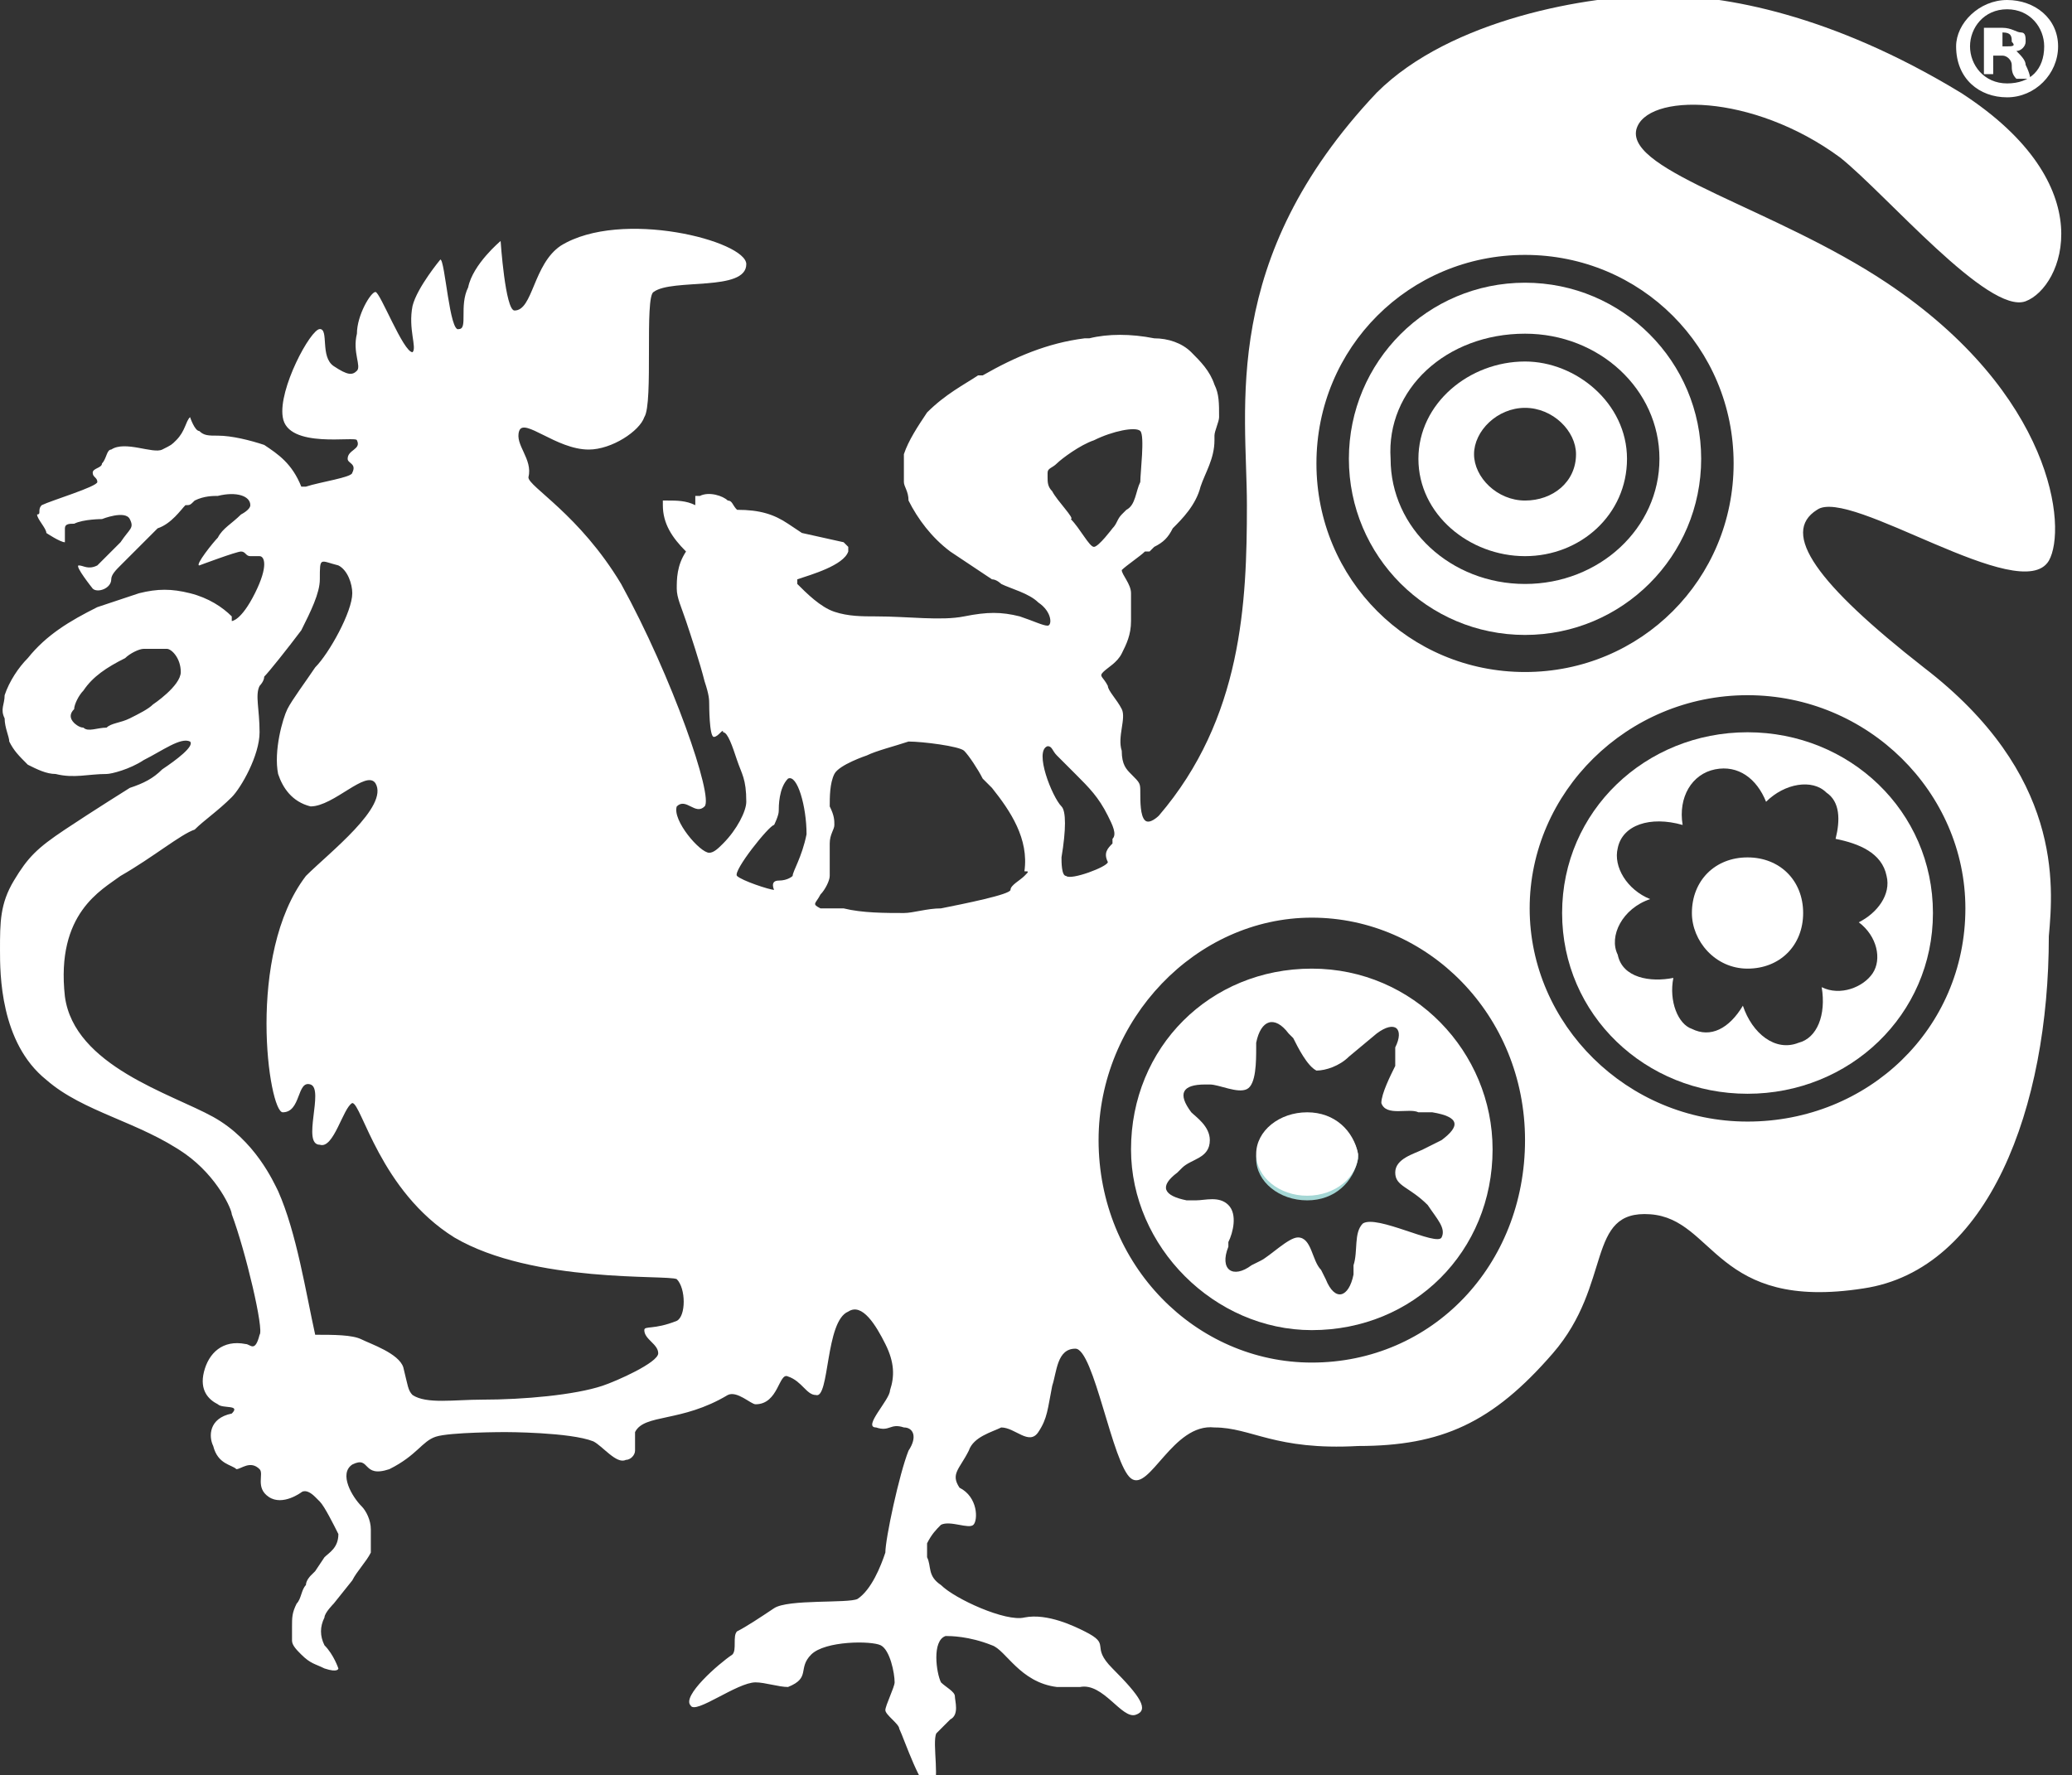 <?xml version="1.0" encoding="UTF-8"?> <svg xmlns="http://www.w3.org/2000/svg" xmlns:xlink="http://www.w3.org/1999/xlink" version="1.1" id="Livello_1" x="0px" y="0px" viewBox="0 0 44.7 38.3" style="enable-background:new 0 0 44.7 38.3;" xml:space="preserve"><rect x="0" y="0" width="44.7" height="38.3" fill="#333333" stroke="none"/> <style type="text/css"> .st0{fill:none;} .st1{fill:#A5D7D5;} .st2{fill:#FFFFFF;} </style> <g> <g> <path class="st0" d="M3.6,14c-0.1,0-0.3,0-0.5,0c-0.2,0-0.4,0.1-0.5,0.2c-0.3,0.2-0.7,0.4-0.9,0.7c-0.1,0.1-0.2,0.3-0.2,0.4 c0,0.1,0,0.2,0,0.3c0,0,0.1,0.1,0.2,0.1c0.1,0,0.3,0,0.5,0c0.2,0,0.4-0.1,0.5-0.2c0.2-0.1,0.4-0.2,0.5-0.3c0,0,0.6-0.4,0.6-0.7 C3.9,14.2,3.7,14,3.6,14z"></path> <path class="st0" d="M9.8,26.8c-1.6-0.9-2-2.9-2.2-2.9c-0.2,0-0.3,0.9-0.7,0.9c-0.3-0.1,0.1-1.3-0.2-1.3C6.5,23.3,6.6,24,6.2,24 c-0.4,0-0.8-3.4,0.5-5.1c0.4-0.6,1.8-1.6,1.5-2c-0.2-0.3-1,0.6-1.4,0.5c-0.5,0-0.7-0.3-0.7-0.7c-0.1-0.5,0.1-1.2,0.2-1.4 c0.1-0.3,0.4-0.6,0.6-0.9C7,14,7.6,13.1,7.5,12.8c0-0.2,0-0.5-0.3-0.6c-0.4-0.1-0.4-0.1-0.4,0.3c0,0.3-0.2,0.7-0.4,1.1 c-0.3,0.5-0.7,0.9-0.8,1c-0.1,0.1-0.1,0.1-0.1,0.2c-0.1,0.2,0,0.5,0,1c0,0.4-0.4,1.1-0.6,1.4c-0.3,0.3-0.6,0.6-0.8,0.7 c-0.2,0.2-0.9,0.6-1.6,1c-0.4,0.2-1.3,0.8-1.2,2.6c0.2,1.5,2.3,2.1,3.2,2.6c0.9,0.5,1.3,1.4,1.4,1.6c0.4,0.9,0.6,2.2,0.8,3.1 c0.4-0.1,0.8,0,1,0.1c0.2,0.1,0.8,0.3,0.9,0.6c0.1,0.3,0.1,0.5,0.2,0.6c0.3,0.2,0.9,0.1,1.5,0.1c0.9,0,2-0.1,2.6-0.3 c0.3-0.1,1.2-0.5,1.2-0.7c0.1-0.2-0.3-0.3-0.3-0.5c0-0.2,0.2-0.1,0.7-0.2c0.3-0.1,0.2-0.7,0-0.8C14.3,27.6,11.5,27.7,9.8,26.8z"></path> <path class="st0" d="M23.9,18.6c-0.1-0.2,0.1-0.3,0.1-0.4c0,0,0-0.1,0-0.1c0-0.1,0-0.4-0.1-0.5c-0.2-0.4-0.4-0.6-0.7-0.9 c0,0-0.2-0.2-0.4-0.4c-0.1-0.1-0.1-0.2-0.2-0.2c-0.3,0,0.1,1,0.3,1.3c0.1,0.2,0.1,0.5,0,1.1c0,0.1,0,0.4,0.1,0.4 C23.1,19,23.9,18.7,23.9,18.6z"></path> <path class="st0" d="M21.4,16.7c-0.1-0.2-0.2-0.4-0.4-0.6c-0.1-0.1-1-0.2-1.2-0.2c-0.3,0.1-0.7,0.2-0.9,0.3c0,0,0,0,0,0 c0,0-0.6,0.2-0.7,0.4C18,16.8,18,17.1,18,17.3c0,0.1,0.1,0.2,0.1,0.4c0,0.1-0.1,0.3-0.1,0.4c0,0.2,0,0.5,0,0.7 c0,0.1-0.1,0.3-0.2,0.4c-0.1,0.1-0.2,0.2,0,0.3c0.1,0.1,0.4,0,0.5,0c0.4,0,0.8,0.1,1.3,0.1c0.2,0,0.5,0,0.8-0.1 c0.4-0.1,1.4-0.3,1.5-0.4c0-0.1,0.2-0.3,0.3-0.3c0.1-0.1,0.1-0.1,0.1-0.1c0.1-0.7-0.3-1.3-0.7-1.8C21.5,16.9,21.4,16.8,21.4,16.7z "></path> <path class="st0" d="M23.7,11.8c0.1,0,0.3-0.4,0.4-0.4c0.1-0.1,0.1-0.2,0.2-0.3l0.1-0.1c0.1-0.2,0.2-0.4,0.3-0.6 c0-0.2,0.2-1,0-1.1c-0.1-0.1-0.5,0-1,0.2c-0.4,0.2-0.7,0.4-0.8,0.5c-0.1,0-0.1,0.1-0.2,0.2c0,0,0,0.1,0,0.1c0,0.1,0.1,0.2,0.1,0.2 l0,0c0.1,0.2,0.5,0.6,0.5,0.6C23.3,11.4,23.5,11.8,23.7,11.8z"></path> <path class="st0" d="M17,16.8c-0.2,0.2-0.1,0.6-0.2,0.7c0,0.1-0.1,0.3-0.1,0.3c-0.1,0.1-0.9,1.1-0.8,1.1c0.1,0.1,0.7,0.3,0.8,0.3 c0.1,0,0-0.2,0.1-0.2c0.2,0,0.2-0.1,0.3-0.1c0.1-0.1,0.3-0.5,0.3-0.9C17.3,17.4,17.1,16.7,17,16.8z"></path> <path class="st1" d="M28.2,25.9c-0.6,0-1.1-0.4-1.1-0.9c0-0.5,0.5-0.9,1.1-0.9c0.6,0,1.1,0.4,1.1,0.9 C29.2,25.5,28.8,25.9,28.2,25.9z"></path> <g> <path class="st2" d="M43.3,2.1c0.6,0,1.1-0.5,1.1-1.1c0-0.6-0.5-1-1.1-1c-0.6,0-1.1,0.5-1.1,1C42.2,1.7,42.7,2.1,43.3,2.1z M43.3,0.2c0.5,0,0.8,0.4,0.8,0.8c0,0.5-0.3,0.8-0.8,0.8c-0.5,0-0.8-0.4-0.8-0.8C42.5,0.6,42.8,0.2,43.3,0.2z"></path> <path class="st2" d="M43.1,1.2h0.1c0.1,0,0.2,0.1,0.2,0.2c0,0.1,0,0.2,0.1,0.3h0.3c0,0,0-0.1-0.1-0.3c0-0.1-0.1-0.2-0.2-0.3v0 c0.1,0,0.2-0.1,0.2-0.2c0-0.1,0-0.2-0.1-0.2c-0.1,0-0.2-0.1-0.4-0.1c-0.2,0-0.3,0-0.4,0v1h0.2V1.2z M43.1,0.7c0,0,0.1,0,0.1,0 c0.2,0,0.2,0.1,0.2,0.2C43.5,1,43.4,1,43.3,1h-0.1V0.7z"></path> <path class="st2" d="M41.5,14.4c-2.3-1.8-3.1-2.9-2.3-3.4c0.7-0.5,4.4,2.1,5,1.1c0.4-0.7,0.1-3.6-3.5-6c-2.4-1.6-5.6-2.4-5.4-3.3 c0.2-0.8,2.5-0.8,4.4,0.6c1,0.8,3.2,3.4,4,3.1c0.8-0.3,1.7-2.5-1.4-4.5c-2.8-1.7-5.1-2.1-6.5-2.1c-1.5,0-4.5,0.5-6.1,2.1 c-3.4,3.6-2.8,6.8-2.8,8.9c0,2.1-0.1,4.6-1.9,6.7c0,0-0.2,0.2-0.3,0.1c-0.1-0.1-0.1-0.4-0.1-0.6c0-0.2,0-0.2-0.2-0.4 c-0.1-0.1-0.2-0.2-0.2-0.5c-0.1-0.3,0.1-0.7,0-0.9c-0.1-0.2-0.3-0.4-0.3-0.5c-0.1-0.2-0.2-0.2-0.1-0.3c0.1-0.1,0.3-0.2,0.4-0.4 c0.1-0.2,0.2-0.4,0.2-0.7c0-0.2,0-0.4,0-0.6c0-0.2-0.2-0.4-0.2-0.5c0.1-0.1,0.4-0.3,0.5-0.4c0,0,0,0,0.1,0c0,0,0.1-0.1,0.1-0.1 c0.2-0.1,0.3-0.2,0.4-0.4c0.2-0.2,0.5-0.5,0.6-0.9c0.1-0.3,0.3-0.6,0.3-1l0-0.1c0-0.1,0.1-0.3,0.1-0.4c0-0.3,0-0.5-0.1-0.7 c-0.1-0.3-0.3-0.5-0.5-0.7c-0.2-0.2-0.5-0.3-0.8-0.3c-0.5-0.1-1-0.1-1.4,0l-0.1,0c-0.8,0.1-1.5,0.4-2.2,0.8l-0.1,0 c-0.3,0.2-0.7,0.4-1.1,0.8c-0.2,0.3-0.4,0.6-0.5,0.9c0,0.1,0,0.2,0,0.3c0,0,0,0.3,0,0.3c0,0.1,0.1,0.2,0.1,0.4 c0.2,0.4,0.5,0.8,0.9,1.1c0.3,0.2,0.6,0.4,0.9,0.6c0.1,0,0.2,0.1,0.2,0.1c0.2,0.1,0.6,0.2,0.8,0.4c0.3,0.2,0.3,0.5,0.2,0.5 c-0.1,0-0.3-0.1-0.6-0.2c-0.4-0.1-0.7-0.1-1.2,0c-0.5,0.1-1.2,0-1.9,0c-0.3,0-0.6,0-0.9-0.1c-0.3-0.1-0.6-0.4-0.8-0.6 c0,0,0-0.1,0-0.1c0.3-0.1,1-0.3,1.1-0.6l0-0.1l-0.1-0.1l-0.9-0.2L17,11.3c-0.3-0.2-0.6-0.3-1.1-0.3c-0.1-0.1-0.1-0.2-0.2-0.2 c-0.1-0.1-0.4-0.2-0.6-0.1l-0.1,0l0,0.1c0,0,0,0.1,0,0.1c-0.2-0.1-0.4-0.1-0.6-0.1l-0.1,0l0,0.1c0,0.4,0.2,0.7,0.5,1 c-0.2,0.3-0.2,0.6-0.2,0.8c0,0.2,0.1,0.4,0.2,0.7c0.1,0.3,0.3,0.9,0.4,1.3c0.1,0.3,0.1,0.4,0.1,0.5c0,0,0,0.7,0.1,0.7 c0.1,0,0.2-0.2,0.2-0.1c0.1,0,0.2,0.3,0.3,0.6c0.1,0.3,0.2,0.4,0.2,0.9c0,0.2-0.2,0.6-0.5,0.9c-0.1,0.1-0.2,0.2-0.3,0.2 c-0.2,0-0.8-0.7-0.7-1c0.2-0.2,0.4,0.2,0.6,0c0.2-0.2-0.7-2.8-1.8-4.8c-0.9-1.5-2-2.1-2-2.3c0.1-0.4-0.3-0.7-0.2-1 c0.1-0.3,0.8,0.4,1.5,0.4c0.5,0,1.1-0.4,1.2-0.7c0.2-0.3,0-2.6,0.2-2.7c0.4-0.3,2,0,2-0.6c0-0.5-2.7-1.2-4-0.4 c-0.6,0.4-0.6,1.4-1,1.4c-0.2,0-0.3-1.5-0.3-1.5c0,0-0.6,0.5-0.7,1c-0.2,0.4,0,0.9-0.2,0.9C9.7,7.2,9.6,5.6,9.5,5.6 c0,0-0.5,0.6-0.6,1C8.8,7.1,9,7.5,8.9,7.6C8.7,7.6,8.2,6.3,8.1,6.3C8,6.3,7.7,6.8,7.7,7.2C7.6,7.6,7.8,7.9,7.7,8 C7.6,8.1,7.5,8.1,7.2,7.9C6.9,7.7,7.1,7.1,6.9,7.1C6.7,7.1,6,8.4,6.1,9c0.1,0.7,1.6,0.4,1.6,0.5c0.1,0.2-0.2,0.2-0.2,0.4 c0,0.1,0.2,0.1,0.1,0.3c0,0.1-0.7,0.2-1,0.3c-0.1,0-0.1,0-0.1,0C6.3,10,6,9.8,5.7,9.6c-0.3-0.1-0.7-0.2-1-0.2 c-0.2,0-0.3,0-0.4-0.1c-0.1,0-0.2-0.3-0.2-0.3C4,9.1,4,9.3,3.8,9.5C3.7,9.6,3.7,9.6,3.5,9.7c-0.2,0.1-0.8-0.2-1.1,0 C2.3,9.7,2.3,9.9,2.2,10C2.2,10.1,2,10.1,2,10.2c0,0.1,0.1,0.1,0.1,0.2c0,0.1-1,0.4-1.2,0.5c-0.1,0.1,0,0.2-0.1,0.2 c0,0.1,0.2,0.3,0.2,0.4c0,0,0.3,0.2,0.4,0.2c0-0.1,0-0.2,0-0.3c0-0.1,0.1-0.1,0.2-0.1c0.2-0.1,0.6-0.1,0.6-0.1s0.5-0.2,0.6,0 c0.1,0.2,0,0.2-0.2,0.5C2.3,12,2.3,12,2.1,12.2c-0.2,0.1-0.3,0-0.4,0c-0.1,0,0.3,0.5,0.3,0.5c0.1,0.1,0.4,0,0.4-0.2 c0-0.1,0.1-0.2,0.2-0.3c0.1-0.1,0.7-0.7,0.8-0.8C3.7,11.3,3.9,11,4,10.9c0.1,0,0.1,0,0.2-0.1c0.2-0.1,0.4-0.1,0.5-0.1 c0.4-0.1,0.7,0,0.7,0.2c0,0.1-0.2,0.2-0.2,0.2c-0.2,0.2-0.4,0.3-0.5,0.5c-0.1,0.1-0.5,0.6-0.4,0.6c0,0,0.8-0.3,0.9-0.3 c0.1,0,0.1,0.1,0.2,0.1c0,0,0.1,0,0.2,0c0.1,0,0.2,0.2-0.1,0.8c-0.3,0.6-0.5,0.6-0.5,0.6c0,0,0,0,0-0.1c-0.2-0.2-0.5-0.4-0.9-0.5 c-0.4-0.1-0.7-0.1-1.1,0c-0.3,0.1-0.6,0.2-0.9,0.3c-0.6,0.3-1.1,0.6-1.5,1.1c-0.2,0.2-0.4,0.5-0.5,0.8c0,0.2-0.1,0.3,0,0.5 c0,0.2,0.1,0.4,0.1,0.5c0.1,0.2,0.2,0.3,0.4,0.5c0.2,0.1,0.4,0.2,0.6,0.2c0.4,0.1,0.7,0,1.1,0c0.1,0,0.5-0.1,0.8-0.3 c0.4-0.2,0.8-0.5,1-0.4c0.1,0.1-0.3,0.4-0.6,0.6c-0.2,0.2-0.4,0.3-0.7,0.4c0,0-0.8,0.5-1.4,0.9c-0.6,0.4-0.8,0.6-1.1,1.1 c-0.3,0.5-0.3,0.9-0.3,1.5c0,0.5,0,2,1,2.8c0.8,0.7,2,0.9,3,1.6c0.7,0.5,1,1.2,1,1.3c0.3,0.8,0.7,2.5,0.6,2.6 C5.5,29.2,5.4,29,5.3,29c-0.5-0.1-0.8,0.2-0.9,0.6c-0.1,0.4,0.1,0.6,0.3,0.7c0.1,0.1,0.5,0,0.3,0.2c-0.5,0.1-0.5,0.5-0.4,0.7 c0.1,0.4,0.4,0.4,0.5,0.5c0.1,0,0.3-0.2,0.5,0c0.1,0.1-0.1,0.4,0.2,0.6c0.3,0.2,0.7-0.1,0.7-0.1c0,0,0.1-0.1,0.3,0.1l0.1,0.1 c0.1,0.1,0.3,0.5,0.4,0.7c0,0.3-0.2,0.4-0.3,0.5l-0.2,0.3c0,0-0.1,0.1-0.1,0.1c0,0-0.1,0.1-0.1,0.2c-0.1,0.1-0.1,0.3-0.2,0.4 c-0.1,0.2-0.1,0.3-0.1,0.5c0,0.1,0,0.2,0,0.3c0,0.1,0.1,0.2,0.2,0.3c0.2,0.2,0.3,0.2,0.5,0.3c0.3,0.1,0.3,0,0.3,0 c0,0-0.1-0.3-0.3-0.5c-0.1-0.2-0.1-0.4,0-0.6c0-0.1,0.2-0.3,0.2-0.3l0.4-0.5c0.1-0.2,0.3-0.4,0.4-0.6C8,33.4,8,33.4,8,33.3 c0-0.1,0-0.2,0-0.3c0-0.2-0.1-0.4-0.2-0.5c-0.2-0.2-0.5-0.7-0.2-0.9c0.4-0.2,0.2,0.3,0.8,0.1C9,31.4,9.1,31.1,9.4,31 c0.3-0.1,1.5-0.1,1.5-0.1s1.4,0,1.9,0.2c0.2,0.1,0.5,0.5,0.7,0.4c0.1,0,0.2-0.1,0.2-0.2c0-0.1,0-0.3,0-0.4c0.2-0.4,1-0.2,2-0.8 c0.2-0.1,0.5,0.2,0.6,0.2c0.5,0,0.5-0.7,0.7-0.6c0.3,0.1,0.4,0.4,0.6,0.4c0.3,0.1,0.2-1.6,0.7-1.8c0.3-0.2,0.6,0.3,0.8,0.7 c0.2,0.4,0.2,0.7,0.1,1c0,0.2-0.6,0.8-0.3,0.8c0.3,0.1,0.3-0.1,0.6,0c0.2,0,0.3,0.2,0.1,0.5c-0.2,0.5-0.5,1.9-0.5,2.2 c-0.1,0.3-0.3,0.8-0.6,1c-0.2,0.1-1.5,0-1.8,0.2c-0.3,0.2-0.6,0.4-0.8,0.5c-0.1,0.1,0,0.4-0.1,0.5c-0.3,0.2-1.1,0.9-0.9,1.1 c0.1,0.2,1-0.5,1.4-0.5c0.2,0,0.5,0.1,0.7,0.1c0.5-0.2,0.2-0.4,0.5-0.7c0.3-0.3,1.3-0.3,1.5-0.2c0.2,0.1,0.3,0.6,0.3,0.8 c0,0.1-0.2,0.5-0.2,0.6c0,0.1,0.3,0.3,0.3,0.4c0.1,0.2,0.5,1.4,0.7,1.3c0.2-0.1,0-1,0.1-1.2c0.1-0.1,0.2-0.2,0.3-0.3 c0.2-0.1,0.1-0.4,0.1-0.5c0-0.1-0.2-0.2-0.3-0.3c-0.1-0.2-0.2-0.9,0.1-1c0.1,0,0.5,0,1,0.2c0.3,0.1,0.6,0.8,1.4,0.9 c0.2,0,0.5,0,0.5,0c0.5-0.1,0.9,0.7,1.2,0.6c0.3-0.1,0.1-0.4-0.5-1c-0.5-0.5,0-0.5-0.6-0.8c-0.2-0.1-0.8-0.4-1.3-0.3 c-0.4,0.1-1.5-0.4-1.8-0.7c-0.3-0.2-0.2-0.4-0.3-0.6c0-0.1,0-0.2,0-0.3c0.1-0.2,0.2-0.3,0.3-0.4c0.2-0.1,0.6,0.1,0.7,0 c0.1-0.1,0.1-0.6-0.3-0.8c-0.2-0.3,0-0.4,0.2-0.8c0.1-0.3,0.5-0.4,0.7-0.5c0.3,0,0.6,0.4,0.8,0.1c0.2-0.3,0.2-0.5,0.3-1 c0.1-0.3,0.1-0.8,0.5-0.8c0.4,0,0.8,2.5,1.2,2.8c0.4,0.3,0.9-1.2,1.8-1.1c0.8,0,1.3,0.5,3.1,0.4c1.8,0,2.9-0.5,4.2-2 c1.3-1.5,0.7-3.1,2.1-3c1.4,0.1,1.4,2.1,4.6,1.6c2.7-0.4,4-3.9,4-7.6C44.3,19.1,44.5,16.7,41.5,14.4z M3.3,15.2 c-0.1,0.1-0.3,0.2-0.5,0.3c-0.2,0.1-0.4,0.1-0.5,0.2c-0.2,0-0.4,0.1-0.5,0c-0.1,0-0.2-0.1-0.2-0.1c-0.1-0.1-0.1-0.2,0-0.3 c0-0.1,0.1-0.3,0.2-0.4c0.2-0.3,0.5-0.5,0.9-0.7C2.8,14.1,3,14,3.1,14c0.2,0,0.3,0,0.5,0c0.1,0,0.3,0.2,0.3,0.5 C3.9,14.8,3.3,15.2,3.3,15.2z M14.6,28.5c-0.5,0.2-0.7,0.1-0.7,0.2c0,0.2,0.3,0.3,0.3,0.5c0,0.2-0.9,0.6-1.2,0.7 c-0.6,0.2-1.7,0.3-2.6,0.3c-0.6,0-1.2,0.1-1.5-0.1c-0.1-0.1-0.1-0.2-0.2-0.6c-0.1-0.3-0.7-0.5-0.9-0.6c-0.2-0.1-0.6-0.1-1-0.1 c-0.2-0.9-0.4-2.2-0.8-3.1c-0.1-0.2-0.5-1.1-1.4-1.6c-0.9-0.5-3-1.1-3.2-2.6c-0.2-1.8,0.8-2.3,1.2-2.6c0.7-0.4,1.3-0.9,1.6-1 c0.2-0.2,0.5-0.4,0.8-0.7c0.2-0.2,0.6-0.9,0.6-1.4c0-0.5-0.1-0.8,0-1c0,0,0.1-0.1,0.1-0.2c0.1-0.1,0.5-0.6,0.8-1 c0.2-0.4,0.4-0.8,0.4-1.1c0-0.5,0-0.4,0.4-0.3c0.2,0.1,0.3,0.4,0.3,0.6c0,0.4-0.5,1.3-0.8,1.6c-0.2,0.3-0.5,0.7-0.6,0.9 c-0.1,0.2-0.3,0.9-0.2,1.4c0.1,0.3,0.3,0.6,0.7,0.7c0.5,0,1.2-0.8,1.4-0.5c0.3,0.5-1,1.5-1.5,2c-1.3,1.7-0.8,5.1-0.5,5.1 c0.4,0,0.3-0.7,0.6-0.6c0.3,0.1-0.2,1.3,0.2,1.3c0.3,0.1,0.5-0.8,0.7-0.9c0.2,0,0.6,1.9,2.2,2.9c1.7,1,4.6,0.8,4.8,0.9 C14.8,27.8,14.8,28.4,14.6,28.5z M17.1,18.9c0,0-0.1,0.1-0.3,0.1c-0.2,0-0.1,0.2-0.1,0.2c-0.1,0-0.7-0.2-0.8-0.3 c-0.1-0.1,0.7-1.1,0.8-1.1c0,0,0.1-0.2,0.1-0.3c0-0.1,0-0.5,0.2-0.7c0.2-0.1,0.4,0.6,0.4,1.2C17.3,18.5,17.1,18.8,17.1,18.9z M22.1,18.9c-0.1,0.1-0.3,0.2-0.3,0.3c0,0.1-1,0.3-1.5,0.4c-0.3,0-0.6,0.1-0.8,0.1c-0.4,0-0.9,0-1.3-0.1c-0.1,0-0.4,0-0.5,0 c-0.2-0.1-0.1-0.1,0-0.3c0.1-0.1,0.2-0.3,0.2-0.4c0-0.2,0-0.5,0-0.7c0-0.2,0.1-0.3,0.1-0.4c0-0.1,0-0.2-0.1-0.4 c0-0.2,0-0.5,0.1-0.7c0.1-0.2,0.7-0.4,0.7-0.4c0,0,0,0,0,0c0.2-0.1,0.6-0.2,0.9-0.3c0.3,0,1.1,0.1,1.2,0.2 c0.1,0.1,0.3,0.4,0.4,0.6c0.1,0.1,0.1,0.1,0.2,0.2c0.4,0.5,0.8,1.1,0.7,1.8C22.2,18.8,22.2,18.8,22.1,18.9z M32.9,5.5 c2.5,0,4.5,2,4.5,4.5c0,2.5-2,4.5-4.5,4.5c-2.5,0-4.5-2-4.5-4.5C28.4,7.5,30.4,5.5,32.9,5.5z M22.7,10.6L22.7,10.6 c-0.1-0.1-0.1-0.2-0.1-0.3c0,0,0-0.1,0-0.1c0-0.1,0.1-0.1,0.2-0.2c0.1-0.1,0.5-0.4,0.8-0.5c0.4-0.2,0.9-0.3,1-0.2 c0.1,0.1,0,0.9,0,1.1c-0.1,0.2-0.1,0.5-0.3,0.6l-0.1,0.1c-0.1,0.1-0.1,0.2-0.2,0.3c0,0-0.3,0.4-0.4,0.4c-0.1,0-0.3-0.4-0.5-0.6 C23.2,11.2,22.8,10.8,22.7,10.6z M23,18.9c-0.1,0-0.1-0.3-0.1-0.4c0.1-0.6,0.1-1,0-1.1c-0.2-0.2-0.6-1.2-0.3-1.3 c0.1,0,0.1,0.1,0.2,0.2c0.2,0.2,0.4,0.4,0.4,0.4c0.3,0.3,0.5,0.5,0.7,0.9c0.1,0.2,0.2,0.4,0.1,0.5c0,0,0,0,0,0.1 c-0.1,0.1-0.2,0.2-0.1,0.4C23.9,18.7,23.1,19,23,18.9z M28.3,29.4c-2.5,0-4.6-2.1-4.6-4.8c0-2.6,2.1-4.8,4.6-4.8 c2.5,0,4.6,2.1,4.6,4.8C32.9,27.3,30.9,29.4,28.3,29.4z M37.7,24.2c-2.6,0-4.7-2.1-4.7-4.6c0-2.5,2.1-4.6,4.7-4.6 c2.6,0,4.7,2.1,4.7,4.6C42.4,22.2,40.3,24.2,37.7,24.2z"></path> <path class="st2" d="M32.9,13.7c2.1,0,3.8-1.7,3.8-3.8c0-2.1-1.7-3.8-3.8-3.8c-2.1,0-3.8,1.7-3.8,3.8 C29.1,12,30.8,13.7,32.9,13.7z M32.9,7.2c1.6,0,2.9,1.2,2.9,2.7c0,1.5-1.3,2.7-2.9,2.7s-2.9-1.2-2.9-2.7 C29.9,8.4,31.2,7.2,32.9,7.2z"></path> <path class="st2" d="M32.9,12c1.2,0,2.2-0.9,2.2-2.1c0-1.2-1.1-2.1-2.2-2.1c-1.2,0-2.3,0.9-2.3,2.1C30.6,11.1,31.7,12,32.9,12z M32.9,8.8c0.6,0,1.1,0.5,1.1,1c0,0.6-0.5,1-1.1,1c-0.6,0-1.1-0.5-1.1-1C31.8,9.3,32.3,8.8,32.9,8.8z"></path> <path class="st2" d="M37.7,18.5c-0.7,0-1.2,0.5-1.2,1.2c0,0.6,0.5,1.2,1.2,1.2c0.7,0,1.2-0.5,1.2-1.2 C38.9,19,38.4,18.5,37.7,18.5z"></path> <path class="st2" d="M37.7,15.8c-2.2,0-4,1.7-4,3.9c0,2.2,1.8,3.9,4,3.9c2.2,0,4-1.7,4-3.9C41.7,17.5,39.9,15.8,37.7,15.8z M40.7,18.9c0.1,0.4-0.2,0.8-0.6,1c0.4,0.3,0.5,0.8,0.3,1.1c-0.2,0.3-0.7,0.5-1.1,0.3c0.1,0.6-0.1,1.1-0.5,1.2 c-0.5,0.2-1-0.2-1.2-0.8c-0.3,0.5-0.7,0.7-1.1,0.5c-0.3-0.1-0.5-0.6-0.4-1.1c-0.5,0.1-1.1,0-1.2-0.5c-0.2-0.4,0.1-1,0.7-1.2 c-0.5-0.2-0.8-0.7-0.7-1.1c0.1-0.5,0.7-0.7,1.4-0.5c-0.1-0.6,0.2-1.1,0.7-1.2c0.5-0.1,0.9,0.2,1.1,0.7c0.4-0.4,1-0.5,1.3-0.2 c0.3,0.2,0.3,0.6,0.2,1C40.1,18.2,40.6,18.4,40.7,18.9z"></path> <path class="st2" d="M28.2,24c-0.6,0-1.1,0.4-1.1,0.9c0,0.5,0.5,0.9,1.1,0.9c0.6,0,1.1-0.4,1.1-0.9C29.2,24.4,28.8,24,28.2,24z"></path> <path class="st2" d="M28.3,20.9c-2.2,0-3.9,1.7-3.9,3.9c0,2.1,1.8,3.9,3.9,3.9c2.2,0,3.9-1.7,3.9-3.9 C32.2,22.7,30.5,20.9,28.3,20.9z M31.1,24.6l-0.4,0.2c-0.2,0.1-0.6,0.2-0.6,0.5c0,0.3,0.3,0.3,0.7,0.7c0.2,0.3,0.4,0.5,0.3,0.7 c-0.1,0.2-1.4-0.5-1.7-0.3c-0.2,0.2-0.1,0.6-0.2,0.9l0,0.2c-0.1,0.5-0.4,0.6-0.6,0.1l-0.1-0.2c-0.2-0.2-0.2-0.7-0.5-0.7 c-0.2,0-0.6,0.4-0.8,0.5L27,27.3c-0.4,0.3-0.7,0.1-0.5-0.4l0-0.1c0.1-0.2,0.2-0.6,0-0.8c-0.2-0.2-0.5-0.1-0.7-0.1 c0,0-0.2,0-0.2,0c-0.5-0.1-0.6-0.3-0.2-0.6l0.1-0.1c0.2-0.2,0.6-0.2,0.6-0.6c0-0.3-0.3-0.5-0.4-0.6c-0.3-0.4-0.2-0.6,0.3-0.6 l0.1,0c0.2,0,0.6,0.2,0.8,0.1c0.2-0.1,0.2-0.6,0.2-0.9l0-0.1c0.1-0.5,0.4-0.6,0.7-0.2l0.1,0.1c0.1,0.2,0.3,0.6,0.5,0.7 c0.2,0,0.5-0.1,0.7-0.3l0.6-0.5c0.4-0.3,0.6-0.1,0.4,0.3L30.1,23c-0.1,0.2-0.3,0.6-0.3,0.8c0.1,0.3,0.6,0.1,0.8,0.2l0.3,0 C31.5,24.1,31.5,24.3,31.1,24.6z"></path> </g> </g> </g> </svg> 